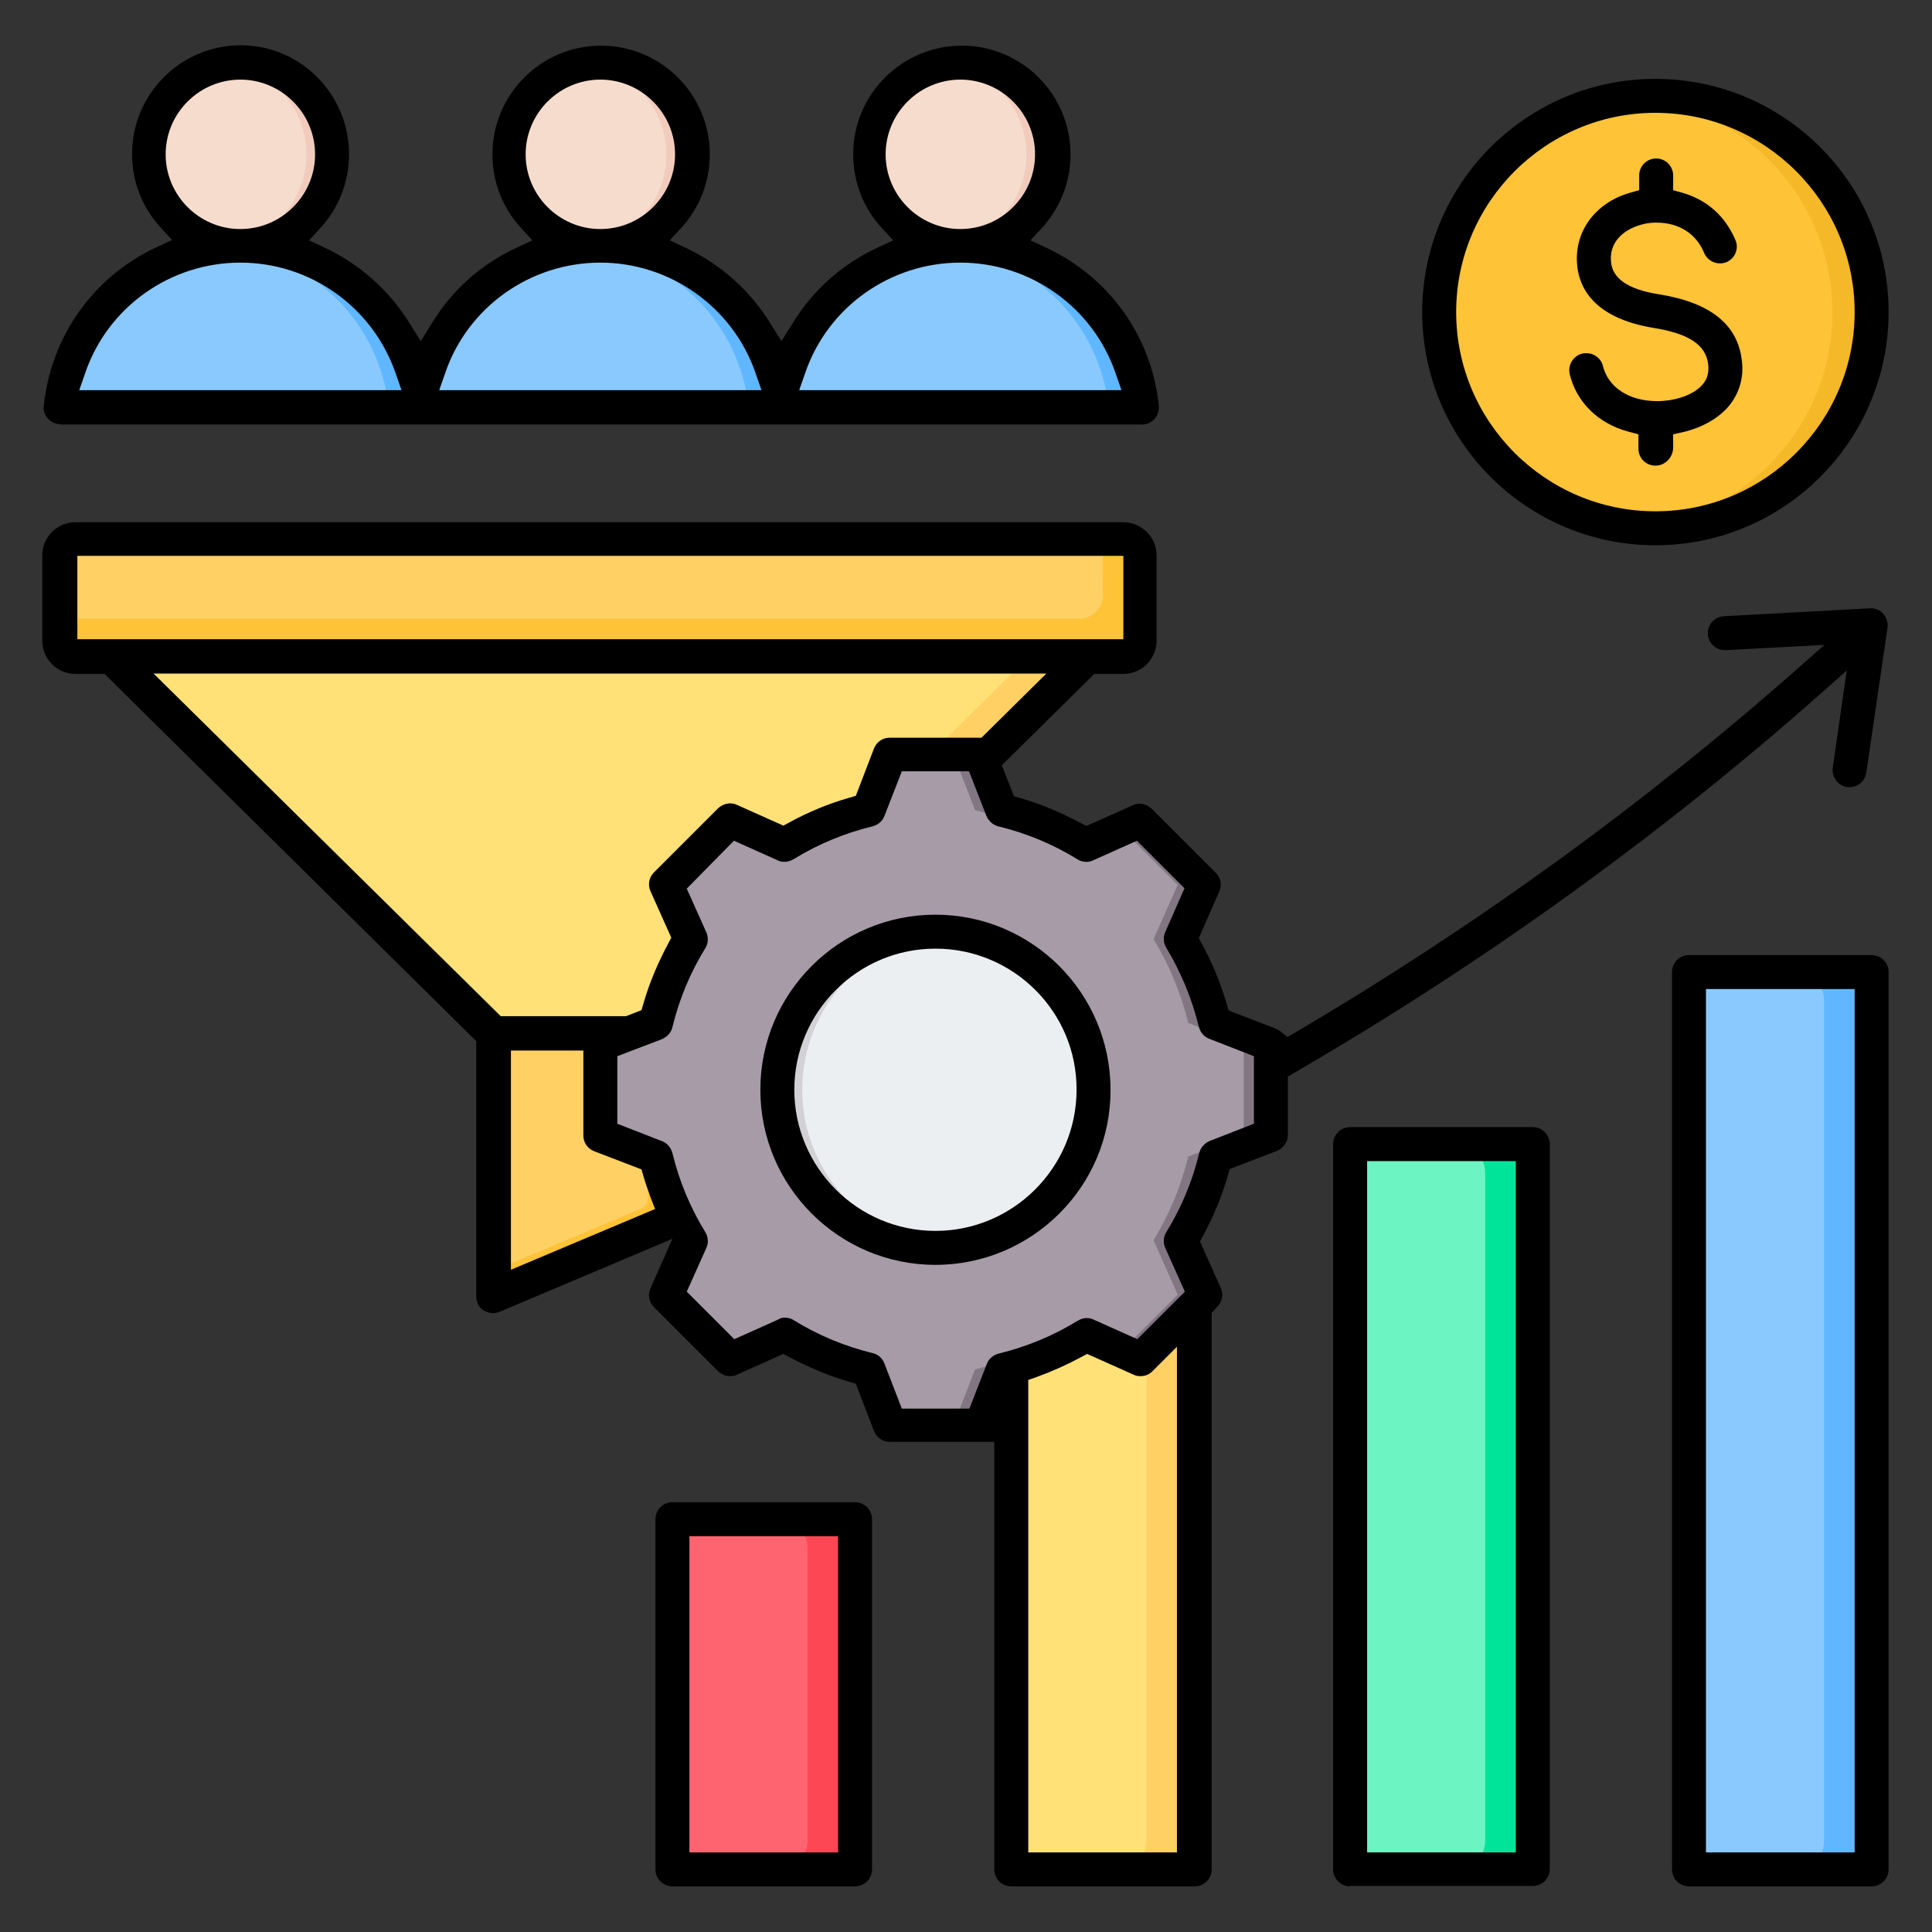 <svg version="1.1" id="Layer_1" xmlns="http://www.w3.org/2000/svg" x="0" y="0" viewBox="0 0 512 512" style="enable-background:new 0 0 512 512" xml:space="preserve"><rect x="0" y="0" width="512" height="512" fill="#333333" stroke="none"/><style>.st0,.st1,.st2,.st3,.st4,.st5,.st6{fill-rule:evenodd;clip-rule:evenodd;fill:#ffe177}.st1,.st2,.st3,.st4,.st5,.st6{fill:#ffd064}.st2,.st3,.st4,.st5,.st6{fill:#ffc338}.st3,.st4,.st5,.st6{fill:#8ac9fe}.st4,.st5,.st6{fill:#60b7ff}.st5,.st6{fill:#f6dccd}.st6{fill:#f1cbbc}</style><path class="st0" d="m187.3 273.8 101.1-99.9v-26.7H29.8v26.7l101.1 99.9v64.9c0 2.2 2.2 3.6 4.2 2.8l50.4-21.3c1.1-.5 1.8-1.5 1.8-2.8v-43.6z"/><path class="st1" d="m187.3 273.8 101.1-99.9v-26.7h-15.6v26.7l-101.1 99.9v43.7c0 1.2-.7 2.3-1.8 2.8l-39 16.4v2c0 2.2 2.2 3.6 4.2 2.8l50.4-21.3c1.1-.5 1.8-1.5 1.8-2.8v-43.6z"/><path class="st1" d="M187.3 317.5v-43.7h-56.4v64.9c0 2.2 2.2 3.6 4.2 2.8l50.4-21.3c1.1-.4 1.8-1.5 1.8-2.7z"/><path class="st2" d="M187.3 317.5v-43.7h-15.6v43.7c0 1.2-.7 2.3-1.8 2.8l-39 16.4v2c0 2.2 2.2 3.6 4.2 2.8l50.4-21.3c1.1-.4 1.8-1.5 1.8-2.7z"/><path class="st1" d="M22.3 142.8H296c3.4 0 6.3 2.8 6.3 6.3v18.6c0 3.4-2.8 6.3-6.3 6.3H22.3c-3.4 0-6.3-2.8-6.3-6.3v-18.6c0-3.5 2.8-6.3 6.3-6.3z"/><path class="st2" d="M292.2 142.8h3.7c3.4 0 6.3 2.8 6.3 6.3v18.6c0 3.4-2.8 6.3-6.3 6.3H22.3c-3.4 0-6.3-2.8-6.3-6.3V164h270c3.4 0 6.3-2.8 6.3-6.3l-.1-14.9z"/><path class="st3" d="M20.3 107.9H107c2.4 0 4.1-2.1 3.6-4.5-4.5-21.9-23.8-38.3-47-38.3s-42.6 16.5-47 38.3c-.4 2.4 1.4 4.5 3.7 4.5z"/><path class="st4" d="M98.6 107.9h8.5c2.4 0 4.1-2.1 3.6-4.5-4.5-21.9-23.8-38.3-47-38.3-1.4 0-2.8.1-4.2.2 21.3 1.9 38.6 17.6 42.8 38.2.4 2.3-1.3 4.4-3.7 4.4z"/><circle class="st5" cx="63.7" cy="40.8" r="24.3"/><path class="st6" d="M63.7 16.6C77.1 16.6 88 27.5 88 40.9S77.1 65.1 63.7 65.1c-1.1 0-2.3-.1-3.4-.2 11.8-1.6 20.9-11.8 20.9-24s-9.1-22.4-20.9-24c1.1-.2 2.3-.3 3.4-.3z"/><path class="st3" d="M115.7 107.9h86.7c2.4 0 4.1-2.1 3.6-4.5-4.5-21.9-23.8-38.3-47-38.3s-42.6 16.5-47 38.3c-.4 2.4 1.4 4.5 3.7 4.5z"/><path class="st4" d="M194 107.9h8.5c2.4 0 4.1-2.1 3.6-4.5-4.5-21.9-23.8-38.3-47-38.3-1.4 0-2.8.1-4.2.2 21.3 1.9 38.6 17.6 42.8 38.2.4 2.3-1.3 4.4-3.7 4.4z"/><circle class="st5" cx="159.1" cy="40.9" r="24.3"/><path class="st6" d="M159.1 16.6c13.4 0 24.3 10.9 24.3 24.3s-10.9 24.3-24.3 24.3c-1.1 0-2.3-.1-3.4-.2 11.8-1.6 20.9-11.8 20.9-24s-9.1-22.4-20.9-24c1.1-.3 2.3-.4 3.4-.4z"/><path class="st3" d="M211.1 107.9h86.7c2.4 0 4.1-2.1 3.6-4.5-4.5-21.9-23.8-38.3-47-38.3s-42.6 16.5-47 38.3c-.4 2.4 1.4 4.5 3.7 4.5z"/><path class="st4" d="M289.4 107.9h8.5c2.4 0 4.1-2.1 3.6-4.5-4.5-21.9-23.8-38.3-47-38.3-1.4 0-2.8.1-4.2.2 21.3 1.9 38.6 17.6 42.8 38.2.4 2.3-1.3 4.4-3.7 4.4z"/><circle transform="rotate(-66.709 254.562 40.94)" class="st5" cx="254.6" cy="40.9" r="24.3"/><path class="st6" d="M254.5 16.6c13.4 0 24.3 10.9 24.3 24.3s-10.9 24.3-24.3 24.3c-1.1 0-2.3-.1-3.4-.2 11.8-1.6 20.9-11.8 20.9-24s-9.1-22.4-20.9-24c1.1-.3 2.3-.4 3.4-.4z"/><path d="M185.8 402.6H219c4.2 0 7.6 3.4 7.6 7.6v77.7c0 4.2-3.4 7.6-7.6 7.6h-33.2c-4.2 0-7.6-3.4-7.6-7.6v-77.7c0-4.2 3.4-7.6 7.6-7.6z" style="fill-rule:evenodd;clip-rule:evenodd;fill:#fe646f"/><path d="M206.4 402.6H219c4.2 0 7.6 3.4 7.6 7.6v77.7c0 4.2-3.4 7.6-7.6 7.6h-12.6c4.2 0 7.6-3.4 7.6-7.6v-77.7c0-4.2-3.4-7.6-7.6-7.6z" style="fill-rule:evenodd;clip-rule:evenodd;fill:#fd4755"/><path class="st0" d="M308.8 354h-33.2c-4.2 0-7.6 3.4-7.6 7.6v126.3c0 4.2 3.4 7.6 7.6 7.6h33.2c4.2 0 7.6-3.4 7.6-7.6V361.6c0-4.2-3.4-7.6-7.6-7.6z"/><path class="st1" d="M308.8 354h-12.6c4.2 0 7.6 3.4 7.6 7.6v126.3c0 4.2-3.4 7.6-7.6 7.6h12.6c4.2 0 7.6-3.4 7.6-7.6V361.6c0-4.2-3.4-7.6-7.6-7.6z"/><path d="M398.6 303.2h-33.2c-4.2 0-7.6 3.4-7.6 7.6v177c0 4.2 3.4 7.6 7.6 7.6h33.2c4.2 0 7.6-3.4 7.6-7.6v-177c0-4.2-3.4-7.6-7.6-7.6z" style="fill-rule:evenodd;clip-rule:evenodd;fill:#6cf5c2"/><path d="M398.6 303.2H386c4.2 0 7.6 3.4 7.6 7.6v177c0 4.2-3.4 7.6-7.6 7.6h12.6c4.2 0 7.6-3.4 7.6-7.6v-177c0-4.2-3.4-7.6-7.6-7.6z" style="fill-rule:evenodd;clip-rule:evenodd;fill:#00e499"/><path class="st3" d="M455.2 257.6h33.2c4.2 0 7.6 3.4 7.6 7.6v222.7c0 4.2-3.4 7.6-7.6 7.6h-33.2c-4.2 0-7.6-3.4-7.6-7.6V265.1c0-4.1 3.4-7.5 7.6-7.5z"/><path class="st4" d="M475.8 257.6h12.6c4.2 0 7.6 3.4 7.6 7.6v222.7c0 4.2-3.4 7.6-7.6 7.6h-12.6c4.2 0 7.6-3.4 7.6-7.6V265.1c0-4.1-3.4-7.5-7.6-7.5z"/><circle class="st2" cx="438.6" cy="82.5" r="57.3"/><path d="M438.7 25.4c31.6 0 57.3 25.6 57.3 57.3S470.4 140 438.7 140c-1.8 0-3.5-.1-5.2-.2 29.2-2.6 52.1-27.2 52.1-57s-22.9-54.4-52.1-57c1.7-.3 3.5-.4 5.2-.4z" style="fill-rule:evenodd;clip-rule:evenodd;fill:#f5b829"/><path d="M265.6 214.7c7.8 1.9 15.3 5 22.2 9.2l14.4-6.4 17 17-6.4 14.4c4.2 6.9 7.3 14.4 9.2 22.2l14.7 5.7v24l-14.7 5.7c-1.9 7.8-5 15.3-9.2 22.2l6.4 14.4-17 17-14.4-6.4c-6.9 4.2-14.4 7.3-22.2 9.2l-5.7 14.7h-24l-5.7-14.7c-7.8-1.9-15.3-5-22.2-9.2l-14.4 6.4-17-17 6.4-14.4c-4.2-6.9-7.3-14.4-9.2-22.2l-14.7-5.7v-24l14.7-5.7c1.9-7.8 5-15.3 9.2-22.2l-6.4-14.4 17-17 14.4 6.4c6.9-4.2 14.4-7.3 22.2-9.2l5.7-14.7h24l5.7 14.7z" style="fill-rule:evenodd;clip-rule:evenodd;fill:#a79ba7"/><path d="m208.1 353.7-14.4 6.4-2.2-2.2 13.5-6c1 .6 2 1.2 3.1 1.8zm57.5-139c7.8 1.9 15.3 5 22.2 9.2l-4.1 1.8c-6.9-4.2-17.5-9.2-25.3-11l-5.7-14.7h7.2l5.7 14.7zm22.2 139c-6.9 4.2-14.4 7.3-22.2 9.2l-5.7 14.7h-7.2l5.7-14.7c7.8-1.9 18.5-6.8 25.3-11l4.1 1.8zm-96.4-134 2.2-2.2 14.4 6.4c-1.1.6-2.1 1.2-3.1 1.8l-13.5-6zm105.9 0 5-2.2 17 17-6.4 14.4c4.2 6.9 7.3 14.4 9.2 22.2l14.7 5.7v24l-14.7 5.7c-1.9 7.8-5 15.3-9.2 22.2l6.4 14.4-17 17-5-2.2 14.8-14.8-6.4-14.4c4.2-6.9 7.3-14.4 9.2-22.2l14.7-5.7v-24l-14.7-5.7c-1.9-7.8-5-15.3-9.2-22.2l6.4-14.4-14.8-14.8z" style="fill-rule:evenodd;clip-rule:evenodd;fill:#837683"/><path d="M247.9 246.9c-23.2 0-41.9 18.8-41.9 41.9 0 23.2 18.8 41.9 41.9 41.9s41.9-18.8 41.9-41.9c.1-23.2-18.7-41.9-41.9-41.9z" style="fill-rule:evenodd;clip-rule:evenodd;fill:#eceff1"/><path d="M247.9 246.9c-23.2 0-41.9 18.8-41.9 41.9 0 23.2 18.8 41.9 41.9 41.9 1.1 0 2.2 0 3.3-.1-21.6-1.7-38.6-19.8-38.6-41.8s17-40.1 38.6-41.8c-1-.1-2.1-.1-3.3-.1z" style="fill-rule:evenodd;clip-rule:evenodd;fill:#d1d1d6"/><path d="M447.6 499.9c-2.5 0-4.5-2-4.5-4.5V257.6c0-2.5 2-4.5 4.5-4.5H496c2.5 0 4.5 2 4.5 4.5v237.8c0 2.5-2 4.5-4.5 4.5h-48.4zm4.5-9h39.4V262.1h-39.4v228.8zm-94.3 9c-2.5 0-4.5-2-4.5-4.5V303.2c0-2.5 2-4.5 4.5-4.5h48.4c2.5 0 4.5 2 4.5 4.5v192.1c0 2.5-2 4.5-4.5 4.5h-48.4zm4.5-9h39.4V307.7h-39.4v183.2zm-94.3 9c-2.5 0-4.5-2-4.5-4.5V382.1h-27.7c-1.9 0-3.5-1.1-4.2-2.9l-4.8-12.5-1.7-.5c-5.6-1.6-10.9-3.9-16-6.6l-1.5-.8-12.3 5.5c-.6.3-1.2.4-1.8.4-1.2 0-2.3-.5-3.2-1.3l-17-17c-1.3-1.3-1.7-3.3-.9-5l5.8-13.1-45.7 19.3c-.6.2-1.1.4-1.8.4-.9 0-1.7-.3-2.5-.7-1.3-.8-2-2.2-2-3.8v-67.6l-98.5-97.3H20c-4.8 0-8.8-3.9-8.8-8.8v-22.6c0-4.8 3.9-8.8 8.8-8.8h277.7c4.8 0 8.8 3.9 8.8 8.8v22.6c0 4.8-3.9 8.8-8.8 8.8H290l-24.5 24.2 3.2 8.2 1.7.5c5.6 1.6 10.9 3.9 16 6.6l1.5.8 12.3-5.5c.6-.3 1.2-.4 1.8-.4 1.2 0 2.3.5 3.2 1.3l17 17c1.3 1.3 1.7 3.3.9 5l-5.4 12.3.8 1.5c2.8 5.1 5 10.5 6.6 16l.5 1.7 12.5 4.8c.5.2.8.4 1.2.7l1.9 1.5 2.1-1.2c47.4-27.9 92-60.2 132.6-96l7.6-6.7-26.2 1.4h-.2c-2.4 0-4.4-1.9-4.5-4.3-.1-2.5 1.8-4.6 4.3-4.7l38.7-2.1h.2c1.3 0 2.5.5 3.3 1.5.9 1 1.3 2.4 1.1 3.7l-5.6 38.3c-.3 2.2-2.2 3.9-4.4 3.9h-.7c-2.4-.4-4.1-2.6-3.8-5.1l3.7-25.8-7.1 6.3C439.9 221.5 393 255.3 343 284.3l-1.7 1v15.5c0 1.8-1.2 3.5-2.9 4.2l-12.5 4.8-.5 1.7c-1.6 5.5-3.8 10.9-6.6 16l-.8 1.5 5.5 12.3c.8 1.7.4 3.7-.9 5l-1.5 1.6v147.5c0 2.5-2 4.5-4.5 4.5H268zm18.6-140.3c-3.7 2-7.7 3.8-11.8 5.3l-2.3.8v125.2h39.4v-134l-6.5 6.5c-.9.9-2 1.3-3.2 1.3-.6 0-1.2-.1-1.8-.4l-12.3-5.5-1.5.8zM208 349.2c.8 0 1.7.2 2.4.7 6.5 4 13.5 6.9 20.9 8.7 1.4.3 2.6 1.4 3.1 2.8l4.6 11.9h17.9l4.6-11.8c.5-1.4 1.7-2.4 3.2-2.8 7.4-1.8 14.4-4.7 20.9-8.7.7-.4 1.5-.7 2.4-.7.6 0 1.2.1 1.8.4l11.6 5.2 12.6-12.6-5.2-11.6c-.6-1.4-.5-2.9.3-4.2 4-6.5 6.9-13.5 8.7-20.9.3-1.4 1.4-2.6 2.7-3.2l11.8-4.6v-17.9l-11.8-4.6c-1.4-.5-2.4-1.7-2.8-3.2-1.8-7.4-4.7-14.4-8.6-20.9-.8-1.3-.9-2.8-.3-4.2l5.1-11.6-12.6-12.6-11.6 5.2c-.6.3-1.2.4-1.8.4-.8 0-1.7-.2-2.4-.7-6.5-4-13.5-6.9-20.9-8.7-1.4-.3-2.6-1.4-3.2-2.8l-4.6-11.8H239l-4.6 11.8c-.5 1.4-1.7 2.4-3.2 2.8-7.4 1.8-14.4 4.7-20.9 8.7-.7.4-1.5.7-2.4.7-.6 0-1.3-.1-1.8-.4l-11.6-5.2-12.5 12.7 5.2 11.6c.6 1.4.5 2.9-.3 4.2-4 6.5-6.9 13.5-8.7 20.9-.3 1.4-1.4 2.6-2.8 3.2l-11.8 4.5v17.9l11.8 4.6c1.4.5 2.4 1.7 2.8 3.2 1.8 7.4 4.7 14.4 8.7 20.9.8 1.3.9 2.8.3 4.2l-5.2 11.6 12.6 12.6 11.6-5.2c.6-.4 1.2-.5 1.8-.5zm-72.6-12.7 38.2-16.1-1.2-3.1c-.7-1.9-1.4-3.9-1.9-5.7l-.5-1.7-12.5-4.8c-1.8-.7-2.9-2.3-2.9-4.2v-22.5h-19.2v58.1zm-2.7-67.2h33.2l4.1-1.6.5-1.7c1.6-5.6 3.9-10.9 6.6-16l.8-1.5-5.5-12.3c-.8-1.7-.4-3.7.9-5l17-17c.9-.8 2-1.3 3.2-1.3.6 0 1.2.1 1.8.4l12.3 5.5 1.5-.8c5.1-2.8 10.4-5 16-6.6l1.7-.5 4.8-12.5c.7-1.8 2.3-2.9 4.2-2.9h24.3l17.2-17H40.7l92 90.8zM20.5 169.4h277.2v-22.1H20.5v22.1zm157.7 330.5c-2.5 0-4.5-2-4.5-4.5v-92.8c0-2.5 2-4.5 4.5-4.5h48.4c1.2 0 2.3.5 3.2 1.3.8.8 1.3 2 1.3 3.2v92.8c0 2.5-2 4.5-4.5 4.5h-48.4zm4.5-9h39.4v-83.8h-39.4v83.8zm65.2-155.7c-25.6 0-46.4-20.8-46.4-46.4 0-25.6 20.8-46.4 46.4-46.4 25.6 0 46.4 20.8 46.4 46.4.1 25.6-20.8 46.4-46.4 46.4zm0-83.8c-20.6 0-37.4 16.8-37.4 37.4 0 20.6 16.8 37.4 37.4 37.4 20.6 0 37.4-16.8 37.4-37.4.1-20.6-16.7-37.4-37.4-37.4zm190.8-106.9c-34.1 0-61.8-27.7-61.8-61.8 0-34.1 27.7-61.8 61.8-61.8 34.1 0 61.8 27.7 61.8 61.8 0 34.1-27.7 61.8-61.8 61.8zm0-114.6c-29.1 0-52.8 23.7-52.8 52.8 0 29.1 23.7 52.8 52.8 52.8 29.1 0 52.8-23.7 52.8-52.8 0-29.1-23.7-52.8-52.8-52.8zm0 93.5c-2.5 0-4.5-2-4.5-4.5v-3.8l-2.6-.7c-8-2.1-13.8-7.8-15.6-15.2-.6-2.4.9-4.9 3.3-5.5.4-.1.7-.1 1.1-.1 2.1 0 3.9 1.4 4.4 3.4 1.4 5.7 7 9.3 14.3 9.3h.4c4.9-.1 9.5-1.8 11.7-4.4 1.3-1.5 1.7-3.2 1.5-5.3-.6-5.2-5.1-8.2-14.5-9.7-16.2-2.7-20-11-20.3-17.5-.4-8.5 5.1-15.7 14-18.3l2.5-.7v-3.9c0-2.5 2-4.5 4.5-4.5s4.5 2 4.5 4.5v3.9l2.5.7c4.5 1.3 10.6 4.5 14 12.5 1 2.3-.1 4.9-2.4 5.9-.6.2-1.1.3-1.7.3-1.8 0-3.5-1.1-4.2-2.8-2.1-5.1-6.7-8-12.6-8-1.2 0-2.4.1-3.5.4-4.3 1-8.9 4-8.6 9.6.2 4.7 4.4 7.7 12.8 9 13.6 2.2 20.8 8 21.9 17.5.6 4.6-.7 8.9-3.6 12.3-2.7 3.1-6.9 5.5-11.9 6.7l-2.7.6v3.8c-.2 2.5-2.2 4.5-4.7 4.5zM16 112.4c-1.3 0-2.5-.5-3.3-1.5-.9-.9-1.3-2.2-1.1-3.5 2-18.3 13.1-34 29.7-41.8l4.3-2-3.2-3.5C37.6 54.8 35 48 35 40.8 35 24.9 47.9 12 63.8 12s28.7 13 28.7 28.9c0 7.1-2.6 14-7.4 19.3l-3.2 3.5 4.3 2c9.2 4.4 16.9 11.2 22.3 19.9l3 4.8 3-4.8c5.3-8.7 13-15.6 22.3-19.9l4.3-2-3.2-3.5c-4.8-5.3-7.4-12.1-7.4-19.3 0-15.9 12.9-28.8 28.8-28.8s28.8 12.9 28.8 28.8c0 7.1-2.6 14-7.4 19.3l-3.2 3.5 4.3 2c9.2 4.4 16.9 11.2 22.3 19.9l3 4.8 3-4.8c5.3-8.7 13.1-15.6 22.3-19.9l4.3-2-3.2-3.5c-4.8-5.3-7.4-12.1-7.4-19.3 0-15.9 12.9-28.8 28.8-28.8s28.8 12.9 28.8 28.8c0 7.1-2.6 14-7.4 19.3l-3.2 3.5 4.3 2c16.7 7.9 27.8 23.5 29.7 41.8.1 1.3-.3 2.5-1.1 3.5-.8.9-2.1 1.5-3.3 1.5H16zm238.5-42.8c-18.5 0-35.1 11.7-41.1 29.2l-1.6 4.6h85.4l-1.6-4.6c-6-17.4-22.5-29.2-41.1-29.2zm-95.4 0c-18.5 0-35.1 11.7-41.1 29.2l-1.6 4.6h85.4l-1.6-4.6c-6-17.4-22.6-29.2-41.1-29.2zm-95.4 0c-18.5 0-35.1 11.7-41.1 29.2l-1.6 4.6h85.4l-1.6-4.6c-6.1-17.5-22.6-29.2-41.1-29.2zm190.8-48.5c-10.9 0-19.8 8.9-19.8 19.8s8.9 19.8 19.8 19.8 19.8-8.9 19.8-19.8-8.9-19.8-19.8-19.8zm-95.4 0c-10.9 0-19.8 8.9-19.8 19.8s8.9 19.8 19.8 19.8 19.8-8.9 19.8-19.8-8.9-19.8-19.8-19.8zm-95.4 0c-10.9 0-19.8 8.9-19.8 19.8s8.9 19.8 19.8 19.8 19.8-8.9 19.8-19.8-8.9-19.8-19.8-19.8z" style="fill-rule:evenodd;clip-rule:evenodd"/></svg>